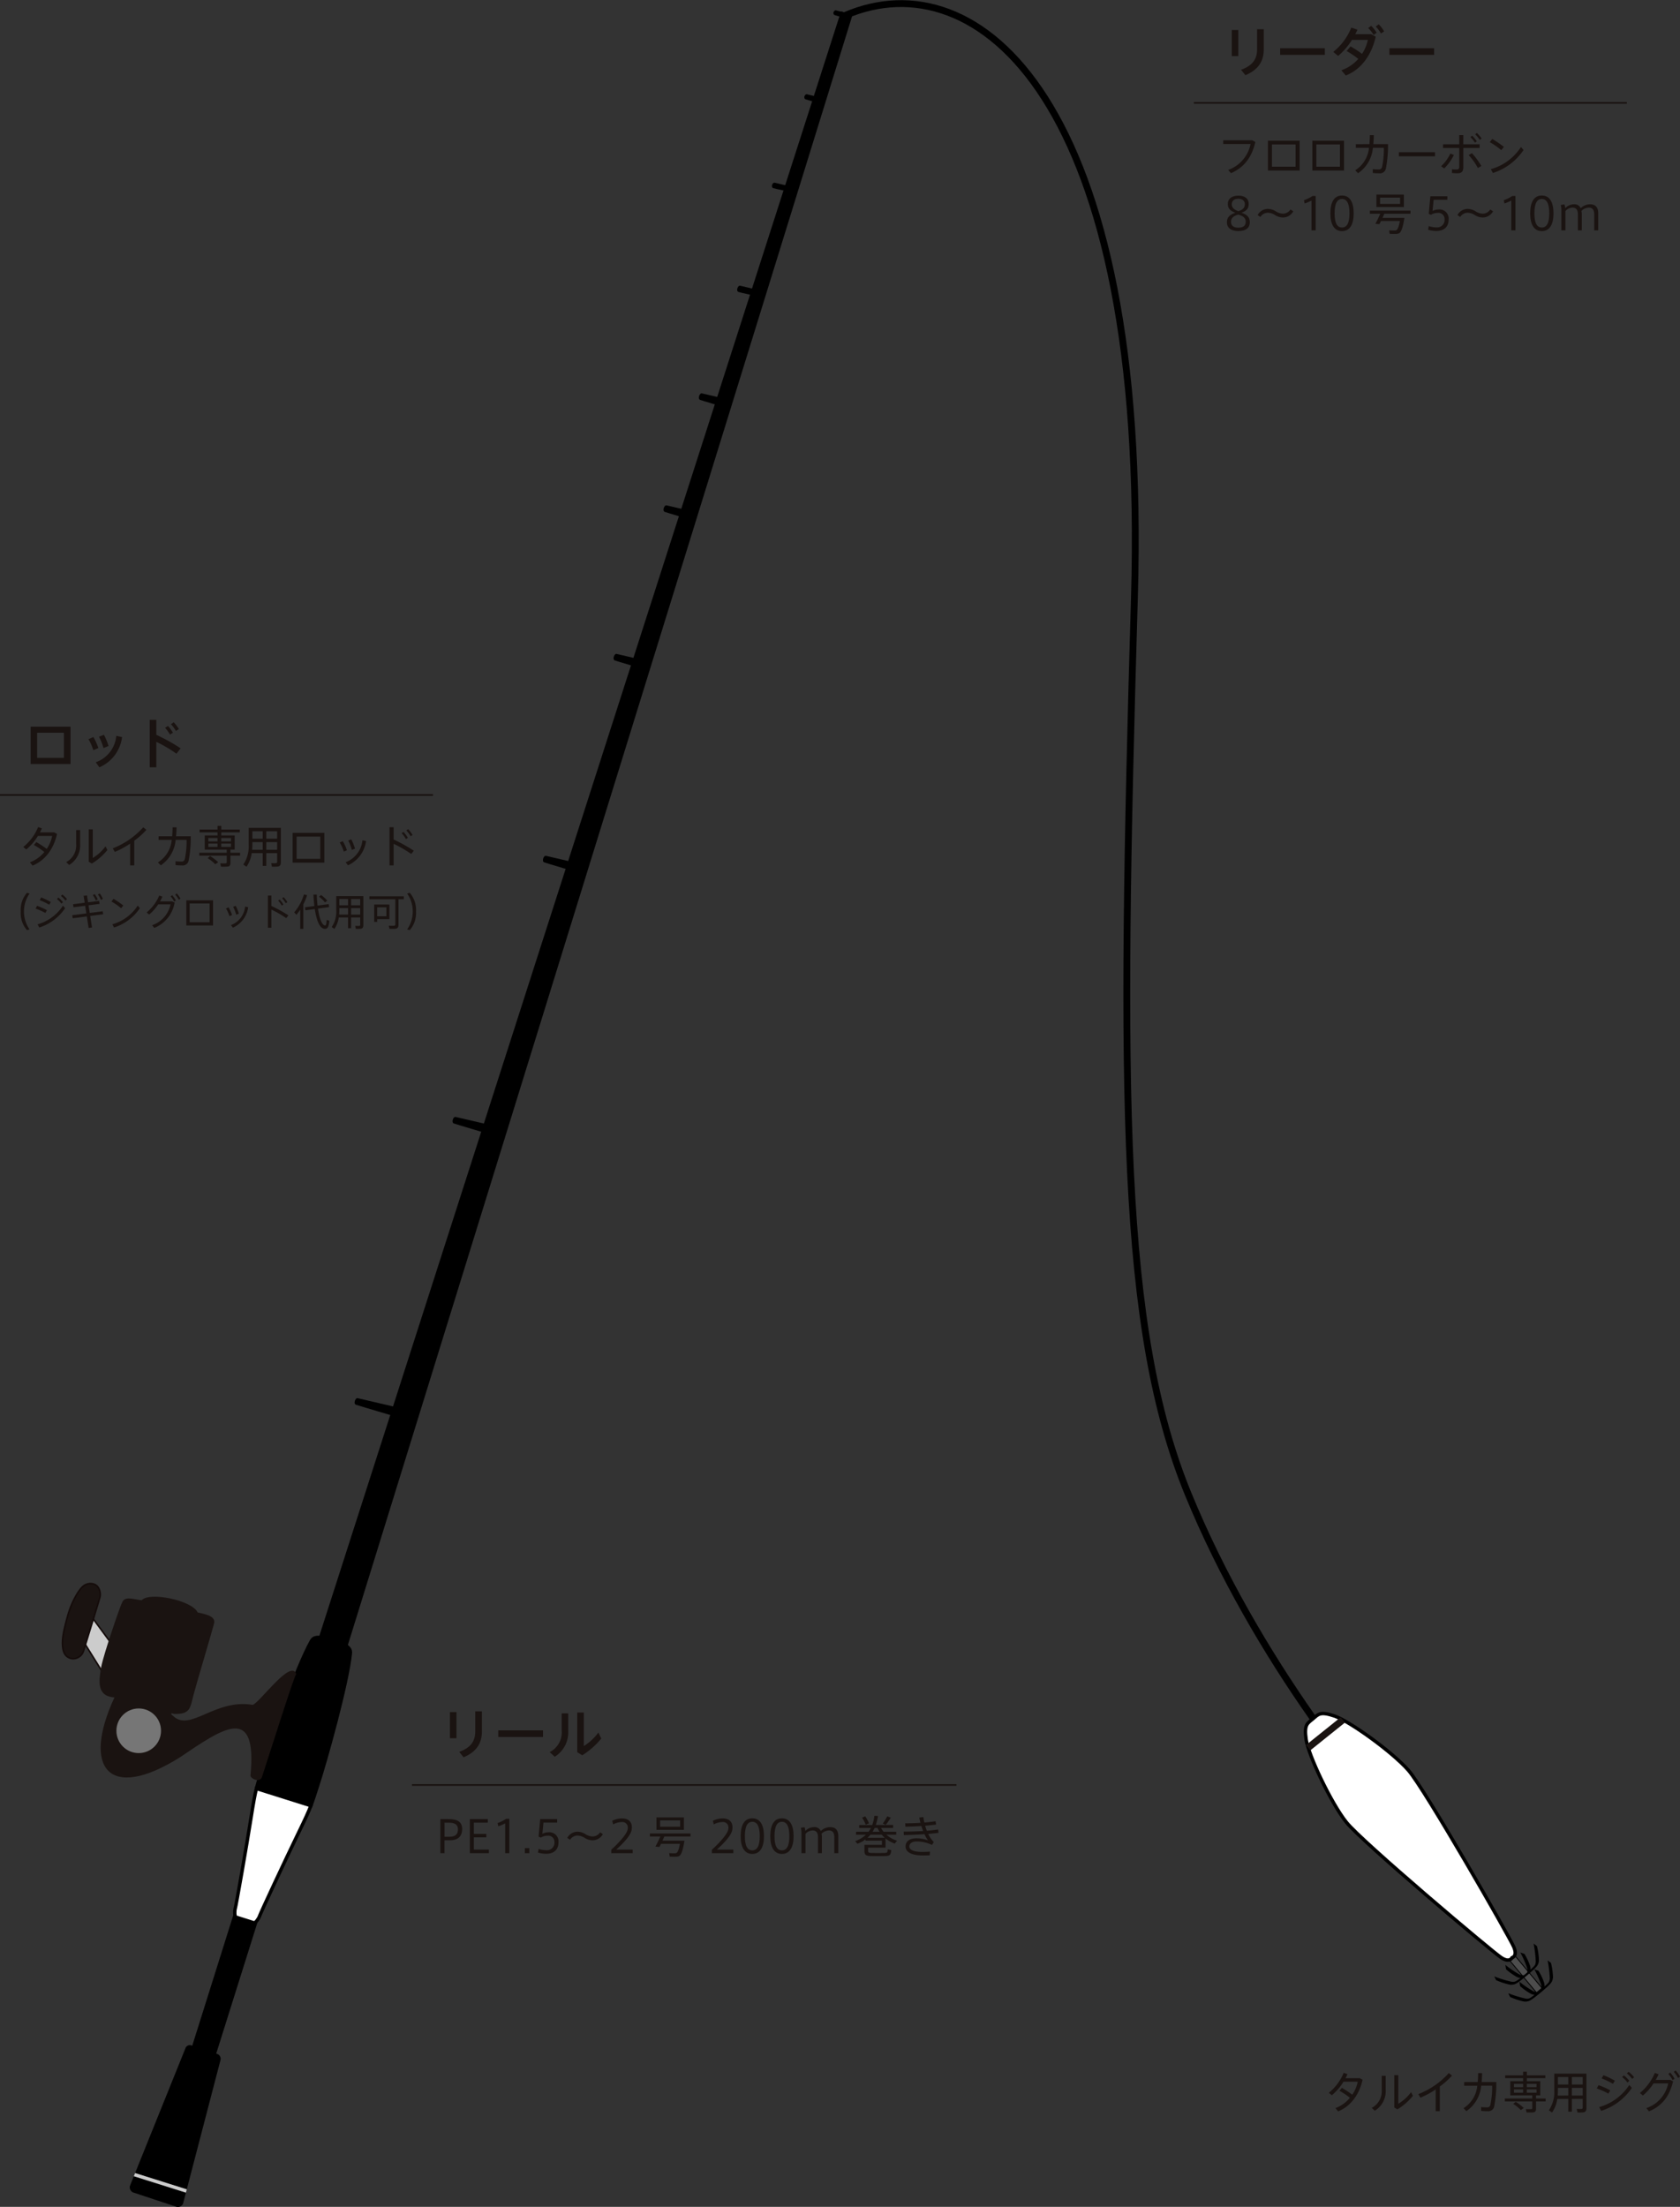 <svg xmlns="http://www.w3.org/2000/svg" width="433.26" height="568.927" viewBox="0 0 433.26 568.927">
  <rect x="0" y="0" width="433.26" height="568.927" fill="#333333" stroke="none"/>
  <g id="タルイカキング" transform="translate(216.63 284.927)">
    <g id="グループ_644" data-name="グループ 644" transform="translate(-216.63 -284)">
      <g id="グループ_633" data-name="グループ 633" transform="translate(16.117)">
        <rect id="長方形_483" data-name="長方形 483" width="6.508" height="53.295" transform="matrix(0.954, 0.3, -0.3, 0.954, 47.483, 481.861)"/>
        <g id="グループ_627" data-name="グループ 627" transform="translate(60.516 2.001)">
          <path id="パス_11640" data-name="パス 11640" d="M87.024,439.881l7.559,2.38L230.256,4.152l-2.971-.879Z" transform="translate(-87.024 -3.273)"/>
        </g>
        <path id="パス_11641" data-name="パス 11641" d="M115.194,414.251s-10.741-3.172-11.044-3.309c-.667-.3-.089-1.833.483-1.673.28.078,11.187,2.607,11.187,2.607Z" transform="translate(-28.518 -49.751)"/>
        <path id="パス_11642" data-name="パス 11642" d="M143.878,331.915s-10.741-3.171-11.044-3.308c-.667-.3-.089-1.833.483-1.674.28.078,11.187,2.608,11.187,2.608Z" transform="translate(-31.943 -39.919)"/>
        <path id="パス_11643" data-name="パス 11643" d="M168.748,255.007s-9.142-2.7-9.446-2.836c-.667-.3-.088-1.833.483-1.673.28.077,9.5,2.215,9.5,2.215Z" transform="translate(-35.104 -30.792)"/>
        <path id="パス_11644" data-name="パス 11644" d="M187.325,195.268s-7.039-2.076-7.341-2.212c-.667-.3-.089-1.833.483-1.674.28.078,6.931,1.619,6.931,1.619Z" transform="translate(-37.573 -23.733)"/>
        <path id="パス_11645" data-name="パス 11645" d="M201.313,151.586s-6.39-1.883-6.693-2.02c-.667-.3-.088-1.833.483-1.673.281.078,6.583,1.538,6.583,1.538Z" transform="translate(-39.321 -18.539)"/>
        <path id="パス_11646" data-name="パス 11646" d="M210.994,118.6s-5.722-1.685-6.025-1.822c-.667-.3-.089-1.832.483-1.673.28.078,6.075,1.42,6.075,1.42Z" transform="translate(-40.557 -14.624)"/>
        <path id="パス_11647" data-name="パス 11647" d="M221.524,86.424s-5.027-1.1-5.331-1.231c-.669-.3-.107-1.763.463-1.6.281.078,5.056,1.19,5.056,1.19Z" transform="translate(-41.896 -10.861)"/>
        <path id="パス_11648" data-name="パス 11648" d="M231.113,55.872s-4.419-.917-4.724-1.045c-.673-.282-.164-1.547.408-1.39.28.077,4.377,1.047,4.377,1.047Z" transform="translate(-43.112 -7.26)"/>
        <path id="パス_11649" data-name="パス 11649" d="M239.51,29.919s-3.321-.948-3.627-1.072c-.675-.275-.192-1.442.38-1.286.281.077,3.71.895,3.71.895Z" transform="translate(-44.245 -4.17)"/>
        <path id="パス_11650" data-name="パス 11650" d="M247.745,5.192s-3.039-.865-3.346-.987c-.676-.27-.21-1.375.362-1.217.281.077,3.408.864,3.408.864Z" transform="translate(-45.261 -1.236)"/>
        <g id="グループ_628" data-name="グループ 628" transform="translate(44.427 421.188)">
          <path id="パス_11651" data-name="パス 11651" d="M90.815,517.7c2.057-6.26,7.715-26.4,8.508-34.316.146-1.454-1.289-2.081-2.5-2.482-.776-.258-1.4-.461-2.03-.656s-1.256-.393-2.039-.626c-1.22-.363-2.754-.672-3.469.6-3.888,6.943-10.794,26.688-12.7,33-.716,2.373-1.125,3.6-1.487,5.04l14.041,4.423C89.672,521.3,90.041,520.056,90.815,517.7Z" transform="translate(-69.512 -479.303)" stroke="#000" stroke-miterlimit="10" stroke-width="0.881"/>
          <path id="パス_11652" data-name="パス 11652" d="M68.818,554.722c-.073.247-.174,1.849.277,1.992l.921.291,2.738.862.921.29c.452.143,1.287-1.228,1.369-1.473.36-1.072,6.895-15.036,10.066-21.544,1.864-3.826,2.673-5.592,3.276-7.173l-14.041-4.423c-.413,1.641-.762,3.551-1.427,7.755C71.787,538.449,69.138,553.637,68.818,554.722Z" transform="translate(-68.754 -484.586)" fill="#fff" stroke="#000" stroke-miterlimit="10" stroke-width="0.881"/>
        </g>
        <g id="グループ_630" data-name="グループ 630" transform="translate(0 407.312)">
          <g id="グループ_629" data-name="グループ 629" transform="translate(4.869 8.376)">
            <path id="パス_11653" data-name="パス 11653" d="M42.41,494.865,26.346,473.057l-2.515,5.692c5.475,8.84,11.323,18.226,11.965,19.022,1.235,1.53,3.767,1.652,5.775.867S43.178,495.962,42.41,494.865Z" transform="translate(-23.831 -473.057)" fill="#ccc" stroke="#140b0a" stroke-linecap="round" stroke-linejoin="round" stroke-width="0.406"/>
          </g>
          <path id="パス_11654" data-name="パス 11654" d="M38.88,502.057a3.127,3.127,0,1,0,1.062-6.131,8.335,8.335,0,0,1-1.677-1.711,9.7,9.7,0,0,1-.755-1.258s-.623-.641-1.766.2-1.1,1.463-.9,1.848a17.009,17.009,0,0,1,1.824,3.353A3.124,3.124,0,0,0,38.88,502.057Z" transform="translate(-20.265 -467.03)" fill="#192023" stroke="#140b0a" stroke-linecap="round" stroke-linejoin="round" stroke-width="0.406"/>
          <path id="パス_11655" data-name="パス 11655" d="M27.966,467.015c-.4,1.434-3.782,12.444-4.232,13.865a2.805,2.805,0,0,1-3.2,1.983c-1.288-.33-2.052-1.259-2.2-3.2s.243-3.962,1.288-7.728,2.909-6.81,3.976-7.673a2.931,2.931,0,0,1,2.706-.6C27.917,464.1,28.207,466.144,27.966,467.015Z" transform="translate(-18.302 -463.546)" fill="#1a1311" stroke="#140b0a" stroke-linecap="round" stroke-linejoin="round" stroke-width="0.406"/>
          <path id="パス_11656" data-name="パス 11656" d="M79.894,487.355c-1.36-4.1-9.368,7.3-11.24,7.92-9.722-1.661-16.145,7.088-20.518,2.862-.94-.768-.439-.766.212-.531,4.3.162,4.18-1.629,5.048-4.92s4.888-16.721,5.241-18.205c.583-1.813-1.27-2.436-4.176-3.022C52.988,468.276,41.9,466.053,40,468.316c-2.446-.341-4.631-1.246-5.144.951.382-1.638-4.715,12.945-5.3,16.375-.594,3.489-1.177,7.435,3.446,7.708-8.435,18.217-1.528,27,16.9,15.438C61.074,501.24,69.854,495,68.081,513.47c-.075.772,2.42,2.044,2.963.393C73.56,506.22,79.515,487.192,79.894,487.355Z" transform="translate(-19.599 -464.005)" fill="#1a1311"/>
          <ellipse id="楕円形_13" data-name="楕円形 13" cx="6.194" cy="6.194" rx="6.194" ry="6.194" transform="translate(13.461 31.755)" fill="#767676" stroke="#1a1311" stroke-miterlimit="10" stroke-width="0.881"/>
        </g>
        <path id="パス_11657" data-name="パス 11657" d="M247.518,4.056C281.533-10.564,325.9,25.315,322.111,154.3S318.6,342.8,335.956,385.172s46.86,79.3,62.86,94.782" transform="translate(-45.673 -1)" fill="none" stroke="#000" stroke-miterlimit="10" stroke-width="1.761"/>
        <g id="グループ_631" data-name="グループ 631" transform="translate(17.319 526.315)">
          <path id="パス_11658" data-name="パス 11658" d="M61.568,602.59a1.319,1.319,0,0,0-.953-1.681l-6.46-2.136a1.219,1.219,0,0,0-1.655.82L39.569,631.65l13.323,4.2Z" transform="translate(-38.16 -598.686)"/>
          <path id="パス_11659" data-name="パス 11659" d="M38.024,639.588a1.464,1.464,0,0,0,1.1,1.729l10.7,3.538a1.464,1.464,0,0,0,1.914-.734l.741-2.842-13.432-4.231Z" transform="translate(-37.969 -603.267)"/>
          <path id="パス_11660" data-name="パス 11660" d="M39.524,636.12l-.33.817,13.431,4.231.222-.851Z" transform="translate(-38.116 -603.156)" fill="#ccc"/>
        </g>
        <g id="グループ_632" data-name="グループ 632" transform="translate(320.555 440.822)">
          <rect id="長方形_484" data-name="長方形 484" width="1.845" height="11.642" transform="translate(52.13 63.021) rotate(-39.836)" fill="#4d4d4d" stroke="#000" stroke-miterlimit="10" stroke-width="0.22"/>
          <path id="パス_11661" data-name="パス 11661" d="M447.757,568.944a29.492,29.492,0,0,1,.558,4.717c-.11.79-.127.91-1.353,2a5.234,5.234,0,0,0-.057-.807,14.907,14.907,0,0,0-1.506-3.248l-1.074-.376a24.9,24.9,0,0,1,1.8,4.108,4.379,4.379,0,0,1,0,1.042c-.148.126-.293.25-.449.381l-.455.373a4.393,4.393,0,0,1-1.025-.188,24.943,24.943,0,0,1-3.718-2.512l.177,1.125a14.946,14.946,0,0,0,2.925,2.063,5.179,5.179,0,0,0,.785.2c-1.3,1.011-1.417,1.006-2.213.973a29.582,29.582,0,0,1-4.541-1.395l.476.969a17.529,17.529,0,0,0,3.6,1.176c1.019.042,1.446-.077,2.982-1.278.184-.144.392-.312.6-.479l.005.007.417-.345c.114-.1.22-.186.332-.28l.336-.276.414-.349-.005-.007c.2-.173.4-.347.579-.5,1.456-1.3,1.65-1.694,1.791-2.7a17.548,17.548,0,0,0-.512-3.748Z" transform="translate(-388.928 -509.642)"/>
          <path id="パス_11662" data-name="パス 11662" d="M451.869,573.873a29.489,29.489,0,0,1,.558,4.717c-.11.79-.127.911-1.353,2a5.232,5.232,0,0,0-.057-.807,14.9,14.9,0,0,0-1.506-3.248l-1.074-.376a24.905,24.905,0,0,1,1.8,4.108,4.426,4.426,0,0,1,0,1.042c-.148.126-.293.25-.449.381l-.455.373a4.4,4.4,0,0,1-1.025-.188,24.944,24.944,0,0,1-3.718-2.512l.177,1.125a14.95,14.95,0,0,0,2.925,2.063,5.194,5.194,0,0,0,.785.2c-1.3,1.011-1.417,1.006-2.213.973a29.678,29.678,0,0,1-4.541-1.395l.476.969a17.532,17.532,0,0,0,3.6,1.176c1.019.042,1.446-.078,2.982-1.278.184-.144.392-.312.6-.479l.005.007.417-.345.332-.28.336-.277.414-.349-.005-.007c.2-.173.4-.347.579-.5,1.456-1.3,1.65-1.694,1.791-2.7a17.543,17.543,0,0,0-.512-3.748Z" transform="translate(-389.419 -510.23)"/>
          <path id="パス_11663" data-name="パス 11663" d="M408.864,516.221c-4.224-4.809-15.275-12.718-19.1-14-3.742-1.255-4.149-.4-5.534.755s-2.3,1.4-1.734,5.309c.576,3.994,6.376,16.284,10.35,21.3s37.555,33.327,39.926,34.9c1.911,1.265,2.617.431,2.82.058.4-.133,1.351-.678.448-2.784C434.918,559.143,413.088,521.031,408.864,516.221Z" transform="translate(-382.326 -501.6)" fill="#fff" stroke="#000" stroke-miterlimit="10" stroke-width="0.881"/>
        </g>
        <line id="線_26" data-name="線 26" y1="7.167" x2="8.939" transform="translate(321.253 442.456)" fill="none" stroke="#1a1311" stroke-miterlimit="10" stroke-width="1.761"/>
      </g>
      <g id="グループ_643" data-name="グループ 643" transform="translate(0 5.348)">
        <g id="グループ_634" data-name="グループ 634" transform="translate(7.905 179.302)">
          <path id="パス_11664" data-name="パス 11664" d="M19.267,212.69v9.627H8.977V212.69Zm-1.706,8.034v-6.47H10.655v6.47Z" transform="translate(-8.977 -210.928)" fill="#1a1311"/>
          <path id="パス_11665" data-name="パス 11665" d="M27.174,215.637a14.656,14.656,0,0,1,1.283,2.847l-1.3.55a12.25,12.25,0,0,0-1.254-2.834Zm7.4.014a9.809,9.809,0,0,1-5.85,7.794l-.944-1.3a7.938,7.938,0,0,0,5.3-6.808Zm-4.679-.592a15.57,15.57,0,0,1,1.184,2.889l-1.3.535a13.663,13.663,0,0,0-1.156-2.917Z" transform="translate(-10.999 -211.211)" fill="#1a1311"/>
          <path id="パス_11666" data-name="パス 11666" d="M51.82,218.032l-1.085,1.382a34.253,34.253,0,0,0-5.187-3.059v6.568H43.843V210.689h1.706v3.862A46.657,46.657,0,0,1,51.82,218.032Zm-3.27-5.778A10.7,10.7,0,0,1,49.833,214l-.761.493a9.146,9.146,0,0,0-1.254-1.748Zm1.494-.945a10.994,10.994,0,0,1,1.324,1.748l-.761.493a9.019,9.019,0,0,0-1.283-1.733Z" transform="translate(-13.14 -210.689)" fill="#1a1311"/>
        </g>
        <g id="グループ_635" data-name="グループ 635" transform="translate(6.003 206.635)">
          <path id="パス_11667" data-name="パス 11667" d="M10.183,245.949a26.369,26.369,0,0,1,2.679,1.763,9.249,9.249,0,0,0,1.408-3.354H10.595a14.005,14.005,0,0,1-3.011,3.5l-.767-.653a12.637,12.637,0,0,0,3.824-5.129l.973.332c-.137.332-.3.675-.492,1.042h3.686l.71.4c-.8,3.686-2.965,6.811-6.308,8.162l-.687-.847a8.808,8.808,0,0,0,3.732-2.656,18.853,18.853,0,0,0-2.7-1.809Z" transform="translate(-6.817 -241.771)" fill="#1a1311"/>
          <path id="パス_11668" data-name="パス 11668" d="M22.981,242.926v3.64a5.9,5.9,0,0,1-2.816,5.357l-.79-.733a4.837,4.837,0,0,0,2.576-4.671v-3.595Zm3.251-.183v7.384a11.478,11.478,0,0,0,3.3-3l.469.95a15.393,15.393,0,0,1-4.007,3.492l-.8-.482v-8.345Z" transform="translate(-8.317 -241.85)" fill="#1a1311"/>
          <path id="パス_11669" data-name="パス 11669" d="M38.566,251.967H37.5v-5.609a22.723,22.723,0,0,1-3.938,2.129l-.538-.916a20.716,20.716,0,0,0,7.865-5.426l.813.641a18.6,18.6,0,0,1-3.137,2.816Z" transform="translate(-9.947 -241.779)" fill="#1a1311"/>
          <path id="パス_11670" data-name="パス 11670" d="M49.922,244.457c.069-.721.1-1.488.114-2.312h1.019c-.011.813-.057,1.591-.126,2.312h3.789a30.988,30.988,0,0,1-.561,6.342,1.535,1.535,0,0,1-1.717,1.168,13.08,13.08,0,0,1-1.648-.08V250.9a13.894,13.894,0,0,0,1.5.08.813.813,0,0,0,.87-.561,21.328,21.328,0,0,0,.481-5.025H50.815a8.825,8.825,0,0,1-3.824,6.56l-.733-.756a7.669,7.669,0,0,0,3.549-5.8H46.419v-.939Z" transform="translate(-11.527 -241.779)" fill="#1a1311"/>
          <path id="パス_11671" data-name="パス 11671" d="M65.437,248.655v-.813H59.77V244.19h3.3v-.79H58.441v-.721h4.626v-.95h.973v.95H68.8v.721H64.04v.79H67.5v3.652H66.4v.813h2.484v.744H66.4v1.889c0,.538-.172.859-.675.927a14.447,14.447,0,0,1-1.774.023l-.172-.859c.469.023,1.179.023,1.374.012s.286-.1.286-.287V249.4H58.362v-.744Zm-4.293.847a12.259,12.259,0,0,1,2.095,1.591l-.756.539a10.181,10.181,0,0,0-1.97-1.6A3.794,3.794,0,0,0,61.144,249.5Zm-.435-3.778h2.358v-.859H60.709Zm0,1.431h2.358v-.87H60.709Zm5.827-1.431v-.859h-2.5v.859Zm0,1.431v-.87h-2.5v.87Z" transform="translate(-12.972 -241.729)" fill="#1a1311"/>
          <path id="パス_11672" data-name="パス 11672" d="M77.188,248.828v3.285h-.927v-3.285H73.422a8.184,8.184,0,0,1-1.339,3.5l-.824-.561a8.411,8.411,0,0,0,1.385-5.2v-4.259h8.3v8.86c0,.641-.183,1.02-.8,1.122a10.252,10.252,0,0,1-1.511.023c-.069-.389-.126-.653-.183-.916a8.938,8.938,0,0,0,1.191.024c.275-.024.343-.161.343-.4v-2.2Zm-.927-.87v-1.98H73.593v.6c0,.469-.023.927-.057,1.385Zm0-2.85v-1.923H73.593v1.923Zm3.72,0v-1.923H77.188v1.923Zm0,2.85v-1.98H77.188v1.98Z" transform="translate(-14.512 -241.799)" fill="#1a1311"/>
          <path id="パス_11673" data-name="パス 11673" d="M93.875,243.77v7.682H85.7V243.77Zm-1.053,6.7v-5.735h-6.09v5.735Z" transform="translate(-16.237 -241.973)" fill="#1a1311"/>
          <path id="パス_11674" data-name="パス 11674" d="M100.284,246.137a11.686,11.686,0,0,1,1.065,2.358l-.8.332a10.066,10.066,0,0,0-1.053-2.335Zm6-.034a8.048,8.048,0,0,1-4.671,6.262l-.584-.79a6.8,6.8,0,0,0,4.327-5.667Zm-3.812-.435a13.231,13.231,0,0,1,.962,2.393l-.813.332a10.772,10.772,0,0,0-.939-2.4Z" transform="translate(-17.884 -242.199)" fill="#1a1311"/>
          <path id="パス_11675" data-name="パス 11675" d="M120.342,248.175l-.664.847a31.049,31.049,0,0,0-4.545-2.622v5.564H114.08v-9.845h1.053v3.171A41.1,41.1,0,0,1,120.342,248.175Zm-2.667-4.842a8.356,8.356,0,0,1,1.133,1.523l-.5.321a7.383,7.383,0,0,0-1.1-1.523Zm1.2-.721a9.525,9.525,0,0,1,1.145,1.511l-.5.321a7.951,7.951,0,0,0-1.11-1.5Z" transform="translate(-19.626 -241.776)" fill="#1a1311"/>
        </g>
        <g id="グループ_636" data-name="グループ 636" transform="translate(5.338 223.889)">
          <path id="パス_11676" data-name="パス 11676" d="M6.062,266.137a6.754,6.754,0,0,1,1.611-4.814l.675.184a8.114,8.114,0,0,0,0,9.251l-.675.183a6.735,6.735,0,0,1-1.611-4.795Z" transform="translate(-6.062 -261.323)" fill="#1a1311"/>
          <path id="パス_11677" data-name="パス 11677" d="M13.349,265.871l-.406.7a17.3,17.3,0,0,0-2.527-1.119l.386-.714A17.243,17.243,0,0,1,13.349,265.871Zm4.129-1.168.559.637a12.617,12.617,0,0,1-6.666,4.988l-.434-.82A11.51,11.51,0,0,0,17.478,264.7Zm-3.136-.936-.405.685a16.657,16.657,0,0,0-2.47-1.176l.406-.695A17.465,17.465,0,0,1,14.343,263.767Zm1.968-1.147a7.119,7.119,0,0,1,1.177,1.176l-.405.366a6.78,6.78,0,0,0-1.158-1.186Zm1.033-.782a6.86,6.86,0,0,1,1.176,1.177l-.405.366a6.75,6.75,0,0,0-1.158-1.186Z" transform="translate(-6.582 -261.384)" fill="#1a1311"/>
          <path id="パス_11678" data-name="パス 11678" d="M24.793,266.652l-.308-1.968-3,.386-.116-.781,3-.387-.279-1.774.868-.107.279,1.775,2.846-.366.116.771-2.836.366.308,1.969,3.338-.434.116.771-3.338.444.463,2.961-.868.136-.463-2.982-3.637.473-.136-.781Zm2.133-4.978a5.943,5.943,0,0,1,.8,1.369l-.483.27a6.094,6.094,0,0,0-.781-1.36Zm1.322-.164a6.131,6.131,0,0,1,.8,1.4l-.5.261a5.58,5.58,0,0,0-.771-1.39Z" transform="translate(-7.863 -261.345)" fill="#1a1311"/>
          <path id="パス_11679" data-name="パス 11679" d="M35.7,264.814l-.569.7a15.8,15.8,0,0,0-2.489-1.737l.541-.695A22.443,22.443,0,0,1,35.7,264.814Zm3.714.019.56.656a12.619,12.619,0,0,1-6.667,4.988l-.434-.83A11.483,11.483,0,0,0,39.416,264.833Z" transform="translate(-9.236 -261.534)" fill="#1a1311"/>
          <path id="パス_11680" data-name="パス 11680" d="M49.535,263.555l.627.3a8.556,8.556,0,0,1-5.239,6.541l-.569-.7a7.186,7.186,0,0,0,4.746-5.373H45.918A11.753,11.753,0,0,1,43.6,266.95l-.656-.54A11.425,11.425,0,0,0,46.2,262.05l.81.29a11.065,11.065,0,0,1-.617,1.215Zm0-1.592a6.931,6.931,0,0,1,.946,1.341l-.425.309a6.153,6.153,0,0,0-.925-1.341Zm1.176-.453a6.8,6.8,0,0,1,.955,1.331l-.424.309a6.805,6.805,0,0,0-.926-1.331Z" transform="translate(-10.466 -261.345)" fill="#1a1311"/>
          <path id="パス_11681" data-name="パス 11681" d="M61.452,263.525V270H54.564v-6.474Zm-.888,5.644v-4.833H55.432v4.833Z" transform="translate(-11.854 -261.586)" fill="#1a1311"/>
          <path id="パス_11682" data-name="パス 11682" d="M66.847,265.52a9.81,9.81,0,0,1,.9,1.987l-.675.28a8.487,8.487,0,0,0-.888-1.968Zm5.055-.029a6.783,6.783,0,0,1-3.936,5.277l-.492-.666a5.728,5.728,0,0,0,3.647-4.775Zm-3.212-.366a11.19,11.19,0,0,1,.81,2.016l-.685.28a9.078,9.078,0,0,0-.791-2.025Z" transform="translate(-13.241 -261.777)" fill="#1a1311"/>
          <path id="パス_11683" data-name="パス 11683" d="M83.744,267.238l-.559.713a26.321,26.321,0,0,0-3.831-2.209v4.689h-.888v-8.3h.888v2.673A34.561,34.561,0,0,1,83.744,267.238ZM81.5,263.156a7.042,7.042,0,0,1,.955,1.283l-.424.27a6.254,6.254,0,0,0-.926-1.283Zm1.013-.608a8.033,8.033,0,0,1,.965,1.273l-.424.27a6.673,6.673,0,0,0-.936-1.264Z" transform="translate(-14.708 -261.42)" fill="#1a1311"/>
          <path id="パス_11684" data-name="パス 11684" d="M88.516,270.68h-.8v-4.96a13.451,13.451,0,0,1-.993,1.322l-.56-.627a12.266,12.266,0,0,0,2.5-4.621l.82.2a14.423,14.423,0,0,1-.965,2.355Zm2.846-5.895c-.106-.917-.193-1.911-.25-2.953h.859c.039,1.022.115,1.978.212,2.846l2.874-.386.1.771-2.865.387c.377,2.6,1.032,4.293,1.824,4.341.241.019.347-.309.405-1.428l.7.213c-.145,1.736-.531,2.179-1.284,2.083-1.235-.164-2.025-2.18-2.469-5.1l-2.412.328-.1-.772Zm1.717-2.836A8.425,8.425,0,0,1,94.69,263.4l-.588.453a7.735,7.735,0,0,0-1.534-1.466Z" transform="translate(-15.627 -261.379)" fill="#1a1311"/>
          <path id="パス_11685" data-name="パス 11685" d="M102.142,267.788v2.769h-.782v-2.769H98.968a6.891,6.891,0,0,1-1.129,2.953l-.695-.473a7.086,7.086,0,0,0,1.168-4.38V262.3h6.995v7.467c0,.541-.154.859-.675.946a9.085,9.085,0,0,1-1.273.019c-.058-.328-.107-.55-.154-.772a7.365,7.365,0,0,0,1,.019c.232-.019.289-.135.289-.337v-1.853Zm-.782-.733v-1.67H99.112v.5c0,.4-.019.781-.048,1.168Zm0-2.4v-1.621H99.112v1.621Zm3.135,0v-1.621h-2.353v1.621Zm0,2.4v-1.67h-2.353v1.67Z" transform="translate(-16.938 -261.439)" fill="#1a1311"/>
          <path id="パス_11686" data-name="パス 11686" d="M115.687,269.666c0,.608-.183.964-.782,1.051a11.469,11.469,0,0,1-1.552.01l-.165-.811a10.485,10.485,0,0,0,1.322.019c.29-.019.358-.164.358-.415v-6.416h-6.686v-.752h8.876v.752h-1.37Zm-5.5-5.2h3.155v3.763h-3.155v.714h-.771v-4.477h.771Zm2.373,3.03v-2.306h-2.373V267.5Z" transform="translate(-18.256 -261.446)" fill="#1a1311"/>
          <path id="パス_11687" data-name="パス 11687" d="M121.527,266.157a6.726,6.726,0,0,1-1.611,4.785l-.675-.183a8.114,8.114,0,0,0,0-9.251l.675-.184a6.764,6.764,0,0,1,1.611,4.824Z" transform="translate(-19.577 -261.323)" fill="#1a1311"/>
        </g>
        <g id="グループ_637" data-name="グループ 637" transform="translate(116.038 434.899)">
          <path id="パス_11688" data-name="パス 11688" d="M133.451,501.143v6.738h-1.678v-6.738Zm6.568-.2v5.229c0,3.072-1.466,5.257-4.737,6.625l-1.113-1.395c3.1-1.129,4.13-2.876,4.13-5.272v-5.187Z" transform="translate(-131.773 -500.947)" fill="#1a1311"/>
          <path id="パス_11689" data-name="パス 11689" d="M157.462,506.517v1.706h-11.53v-1.706Z" transform="translate(-133.464 -501.612)" fill="#1a1311"/>
          <path id="パス_11690" data-name="パス 11690" d="M165.766,501.524v4.51a7.392,7.392,0,0,1-3.482,6.666l-1.3-1.2a5.671,5.671,0,0,0,3.1-5.539v-4.44Zm4.017-.226v8.654a13.69,13.69,0,0,0,3.763-3.5l.734,1.565a20,20,0,0,1-4.891,4.3l-1.3-.79V501.3Z" transform="translate(-135.262 -500.989)" fill="#1a1311"/>
        </g>
        <g id="グループ_638" data-name="グループ 638" transform="translate(113.569 461.84)">
          <path id="パス_11691" data-name="パス 11691" d="M128.97,541.283v-8.792h2.083c2.129,0,3.537.594,3.537,2.575,0,2.05-1.328,2.886-3.022,2.886h-1.534v3.331Zm2.324-4.236c1.145,0,2.209-.321,2.209-1.911,0-1.306-.927-1.718-2.4-1.718h-1.065v3.629Z" transform="translate(-128.97 -531.654)" fill="#1a1311"/>
          <path id="パス_11692" data-name="パス 11692" d="M138.644,536.314h3.205v.893h-3.205v3.148h3.869v.928H137.6v-8.792h4.636v.926h-3.595Z" transform="translate(-130.001 -531.654)" fill="#1a1311"/>
          <path id="パス_11693" data-name="パス 11693" d="M145.91,534.335l-.183-.823a9.461,9.461,0,0,0,2.209-1.1h.813v8.86h-1.065v-7.682A10.835,10.835,0,0,1,145.91,534.335Z" transform="translate(-130.971 -531.645)" fill="#1a1311"/>
          <path id="パス_11694" data-name="パス 11694" d="M154.865,542.3h-1.156v-1.3h1.156Z" transform="translate(-131.924 -532.67)" fill="#1a1311"/>
          <path id="パス_11695" data-name="パス 11695" d="M160.235,535.9a2.355,2.355,0,0,1,2.611,2.564c0,2.015-1.305,2.976-3.182,2.976a7.959,7.959,0,0,1-2.107-.309l.161-.95a6.17,6.17,0,0,0,1.946.332,1.916,1.916,0,0,0,2.129-2.061,1.585,1.585,0,0,0-1.809-1.671,3.3,3.3,0,0,0-1.706.491l-.561-.263.412-4.521H162.5v.916h-3.526l-.286,2.872A3.49,3.49,0,0,1,160.235,535.9Z" transform="translate(-132.384 -531.654)" fill="#1a1311"/>
          <path id="パス_11696" data-name="パス 11696" d="M172.674,537.42a2.3,2.3,0,0,0,1.923-1.075l.721.469a3.006,3.006,0,0,1-2.656,1.591,3.807,3.807,0,0,1-2.015-.607,3.687,3.687,0,0,0-1.877-.618,2.3,2.3,0,0,0-1.913,1.087l-.72-.481a3,3,0,0,1,2.656-1.59,3.831,3.831,0,0,1,2.026.63A3.674,3.674,0,0,0,172.674,537.42Z" transform="translate(-133.408 -532.097)" fill="#1a1311"/>
          <path id="パス_11697" data-name="パス 11697" d="M183.288,534.688a1.4,1.4,0,0,0-1.591-1.453,4.81,4.81,0,0,0-2.2.606l-.229-.927a5.636,5.636,0,0,1,2.5-.618c1.42,0,2.565.63,2.565,2.347,0,1.065-.538,2.107-2,3.7-.837.9-1.512,1.51-2.038,1.991h4.247v.928h-5.529v-.894a27.582,27.582,0,0,0,2.278-2.267c1.431-1.6,2-2.564,2-3.4Z" transform="translate(-134.945 -531.631)" fill="#1a1311"/>
          <path id="パス_11698" data-name="パス 11698" d="M198.641,538.008h.6c-.389,2.5-.836,3.72-1.408,3.984a2.161,2.161,0,0,1-.813.149c-.343.011-1.133-.012-1.58-.023l-.138-.905c.436.034,1.169.058,1.488.047a.812.812,0,0,0,.366-.081c.333-.149.641-.869.916-2.369h-4.877c-.149.308-.285.584-.411.813l-1.031-.093c.356-.64.881-1.716,1.259-2.6h-2.679v-.779H200.8v.779h-6.743c-.15.343-.309.71-.482,1.076h5.061Zm.458-6V535.2h-7.076v-3.194Zm-6.136,2.4h5.162v-1.626h-5.162Z" transform="translate(-136.297 -531.597)" fill="#1a1311"/>
          <path id="パス_11699" data-name="パス 11699" d="M212.758,534.688a1.4,1.4,0,0,0-1.591-1.453,4.81,4.81,0,0,0-2.2.606l-.229-.927a5.636,5.636,0,0,1,2.5-.618c1.42,0,2.564.63,2.564,2.347,0,1.065-.538,2.107-2,3.7-.836.9-1.511,1.51-2.038,1.991h4.248v.928h-5.53v-.894a27.441,27.441,0,0,0,2.278-2.267c1.431-1.6,2-2.564,2-3.4Z" transform="translate(-138.464 -531.631)" fill="#1a1311"/>
          <path id="パス_11700" data-name="パス 11700" d="M222.924,536.882c0,2.782-.962,4.568-3.011,4.568s-3-1.787-3-4.579c0-2.817.939-4.6,3-4.6s3.011,1.786,3.011,4.6Zm-4.922,0c0,2.622.721,3.641,1.912,3.641s1.923-1.019,1.923-3.652c0-2.668-.744-3.709-1.923-3.709S218,534.2,218,536.872Z" transform="translate(-139.472 -531.628)" fill="#1a1311"/>
          <path id="パス_11701" data-name="パス 11701" d="M231.6,536.882c0,2.782-.962,4.568-3.011,4.568s-3-1.787-3-4.579c0-2.817.939-4.6,3-4.6s3.011,1.786,3.011,4.6Zm-4.922,0c0,2.622.721,3.641,1.912,3.641s1.923-1.019,1.923-3.652c0-2.668-.744-3.709-1.923-3.709s-1.912,1.041-1.912,3.709Z" transform="translate(-140.507 -531.628)" fill="#1a1311"/>
          <path id="パス_11702" data-name="パス 11702" d="M237.909,534.843a1.743,1.743,0,0,1,1.774,1,3.613,3.613,0,0,1,2.4-1c1.568,0,2.118.962,2.118,2.336v4.384h-1.03v-4.133c0-.893-.263-1.729-1.4-1.729a2.864,2.864,0,0,0-1.9.847,4.827,4.827,0,0,1,.092,1.075v3.939h-1V537.42c0-.9-.275-1.717-1.4-1.717a2.561,2.561,0,0,0-1.82.881v4.98h-1.042v-5.255a4.836,4.836,0,0,0-.16-1.294l.95-.137a3.833,3.833,0,0,1,.206.962A3.159,3.159,0,0,1,237.909,534.843Z" transform="translate(-141.578 -531.935)" fill="#1a1311"/>
          <path id="パス_11703" data-name="パス 11703" d="M253.28,539.028h4.064v-1.1h-4.225v-.32a8.455,8.455,0,0,1-2.071,1.132l-.608-.664a7.7,7.7,0,0,0,2.782-1.67h-2.553v-.745h3.217a5.684,5.684,0,0,0,.63-1h-3.033v-.755h3.366a11.2,11.2,0,0,0,.561-2.37l.927.057a15.116,15.116,0,0,1-.572,2.313h4.464v.755h-3.1a5.676,5.676,0,0,0,.653,1h3.251v.745h-2.541a7.48,7.48,0,0,0,2.759,1.545l-.6.755a8.106,8.106,0,0,1-2.37-1.339v2.381h-4.5v.813c0,.446.2.538,1.008.56.778.012,2.221.012,3.068,0,.869-.022.938-.1.973-.926l.927.172c-.137,1.351-.343,1.522-1.82,1.545-.94.023-2.381.01-3.241,0-1.5-.024-1.854-.286-1.854-1.34v-1.545Zm-.241-7.349a9.76,9.76,0,0,1,.974,1.785c-.756.321-.791.344-.836.366a8.935,8.935,0,0,0-.95-1.809Zm5.049,5.529a8.62,8.62,0,0,1-.791-.8H254.39a7.388,7.388,0,0,1-.778.8Zm-1.34-1.546a8.206,8.206,0,0,1-.537-1h-.745a10.592,10.592,0,0,1-.537,1Zm2.886-3.651a17.2,17.2,0,0,1-1.305,1.854l-.756-.332a14.044,14.044,0,0,0,1.145-1.866Z" transform="translate(-143.475 -531.541)" fill="#1a1311"/>
          <path id="パス_11704" data-name="パス 11704" d="M264.649,535.66c1.558,0,3.355-.056,5.025-.159-.159-.412-.32-.847-.457-1.294-1.375.1-2.828.161-4.122.183l-.046-.869c1.248,0,2.622-.047,3.939-.127-.127-.457-.23-.916-.31-1.362l1.054-.125a12.588,12.588,0,0,0,.252,1.407c1.076-.091,2.083-.206,2.9-.343l.125.869c-.8.1-1.773.206-2.815.3a13.6,13.6,0,0,0,.434,1.294c1.1-.092,2.107-.207,2.909-.332l.1.87c-.733.091-1.66.195-2.656.274a7.393,7.393,0,0,0,1.442,2.095l-.469.745a9.313,9.313,0,0,0-3.939-.894c-1.271,0-1.9.562-1.9,1.294,0,.893,1.2,1.408,3.377,1.408.539,0,1.26-.024,1.947-.092l-.057.94c-.573.045-1.213.057-1.694.057-3.034,0-4.545-.87-4.545-2.325,0-1.258,1-2.094,2.759-2.094a8.5,8.5,0,0,1,3.022.526,8.758,8.758,0,0,1-.9-1.59c-1.775.125-3.709.206-5.323.228Z" transform="translate(-145.172 -531.585)" fill="#1a1311"/>
        </g>
        <line id="線_27" data-name="線 27" x2="140.409" transform="translate(106.251 453.889)" fill="none" stroke="#1a1311" stroke-miterlimit="10" stroke-width="0.44"/>
        <g id="グループ_639" data-name="グループ 639" transform="translate(317.67 0)">
          <path id="パス_11705" data-name="パス 11705" d="M362.426,8.7v6.737h-1.678V8.7Zm6.568-.2v5.23c0,3.072-1.466,5.257-4.737,6.625l-1.112-1.4c3.1-1.127,4.129-2.875,4.129-5.271V8.5Z" transform="translate(-360.748 -7.243)" fill="#1a1311"/>
          <path id="パス_11706" data-name="パス 11706" d="M386.437,14.068v1.706h-11.53V14.068Z" transform="translate(-362.439 -7.908)" fill="#1a1311"/>
          <path id="パス_11707" data-name="パス 11707" d="M394.927,12.753a33.341,33.341,0,0,1,2.96,1.931,10.379,10.379,0,0,0,1.5-3.608h-4.089a17.674,17.674,0,0,1-3.58,4.144l-1.255-1.043a15.254,15.254,0,0,0,4.651-6.257l1.579.52c-.155.367-.338.762-.55,1.17h4.1l1.17.648c-1.029,4.61-3.65,8.416-7.724,10.008l-1.127-1.353a10.324,10.324,0,0,0,4.355-2.931,25.09,25.09,0,0,0-3-2.03Zm5.313-5.3a9.754,9.754,0,0,1,1.424,1.776l-.789.578a9.024,9.024,0,0,0-1.4-1.775Zm1.96-.38a8.369,8.369,0,0,1,1.381,1.818l-.818.549a7.853,7.853,0,0,0-1.353-1.8Z" transform="translate(-364.296 -7.073)" fill="#1a1311"/>
          <path id="パス_11708" data-name="パス 11708" d="M418.437,14.068v1.706h-11.53V14.068Z" transform="translate(-366.26 -7.908)" fill="#1a1311"/>
        </g>
        <g id="グループ_640" data-name="グループ 640" transform="translate(315.465 28.002)">
          <path id="パス_11709" data-name="パス 11709" d="M365.719,41.017l.8.435c-.823,3.652-2.689,6.491-6.284,8.048l-.711-.836a8.979,8.979,0,0,0,5.77-6.686h-7.053v-.961Z" transform="translate(-358.244 -39.128)" fill="#1a1311"/>
          <path id="パス_11710" data-name="パス 11710" d="M379.51,41.146v7.682h-8.175V41.146Zm-1.053,6.7V42.108h-6.09v5.735Z" transform="translate(-359.807 -39.144)" fill="#1a1311"/>
          <path id="パス_11711" data-name="パス 11711" d="M392.509,41.146v7.682h-8.175V41.146Zm-1.053,6.7V42.108h-6.09v5.735Z" transform="translate(-361.36 -39.144)" fill="#1a1311"/>
          <path id="パス_11712" data-name="パス 11712" d="M400.557,41.833c.069-.72.1-1.488.114-2.312h1.02c-.012.813-.058,1.592-.127,2.312h3.79a31.048,31.048,0,0,1-.562,6.343,1.534,1.534,0,0,1-1.716,1.168,13.231,13.231,0,0,1-1.648-.08v-.984a13.881,13.881,0,0,0,1.5.08.813.813,0,0,0,.869-.561,21.284,21.284,0,0,0,.481-5.026h-2.828a8.822,8.822,0,0,1-3.823,6.559l-.733-.756a7.673,7.673,0,0,0,3.55-5.8h-3.389v-.94Z" transform="translate(-362.859 -38.949)" fill="#1a1311"/>
          <path id="パス_11713" data-name="パス 11713" d="M419,44.514v1.053h-9.318V44.514Z" transform="translate(-364.387 -39.546)" fill="#1a1311"/>
          <path id="パス_11714" data-name="パス 11714" d="M425.346,44.55a12.639,12.639,0,0,1-2.5,3.469l-.8-.572a10.36,10.36,0,0,0,2.381-3.263Zm6.64-1.809h-4.213v4.945c0,1.133-.424,1.58-1.523,1.58a13.336,13.336,0,0,1-1.4-.08v-.973a6.885,6.885,0,0,0,1.145.08c.584,0,.733-.206.733-.721V42.741h-4.178V41.79h4.178V39.432h1.043V41.79h4.213Zm-1.993,1.339a19.742,19.742,0,0,1,2.439,3.308l-.905.515a15.339,15.339,0,0,0-2.369-3.32Zm.058-4.5a8.5,8.5,0,0,1,1.2,1.442l-.459.356a7.49,7.49,0,0,0-1.179-1.431Zm1.224-.71a8.633,8.633,0,0,1,1.214,1.431l-.469.354a7.432,7.432,0,0,0-1.179-1.419Z" transform="translate(-365.863 -38.872)" fill="#1a1311"/>
          <path id="パス_11715" data-name="パス 11715" d="M439.938,42.676l-.675.836a18.827,18.827,0,0,0-2.953-2.061l.641-.824A26.324,26.324,0,0,1,439.938,42.676Zm4.407.022.664.779A14.968,14.968,0,0,1,437.1,49.4l-.515-.984A13.617,13.617,0,0,0,444.345,42.7Z" transform="translate(-367.566 -39.081)" fill="#1a1311"/>
        </g>
        <g id="グループ_641" data-name="グループ 641" transform="translate(316.414 43.895)">
          <path id="パス_11716" data-name="パス 11716" d="M364.943,59.394c0,1.2-.675,1.832-1.866,2.232,1.191.412,2.152.973,2.152,2.427,0,1.786-1.431,2.3-3.011,2.3-1.351,0-2.9-.5-2.9-2.3,0-1.362.939-2,2.152-2.415-1.236-.492-1.912-1.03-1.912-2.255,0-1.545,1.294-2.164,2.7-2.164,1.6,0,2.679.7,2.679,2.164Zm-.767,4.556c0-1.019-.756-1.5-1.912-1.843-1.168.3-1.889.847-1.889,1.866,0,1.213.973,1.511,1.877,1.511s1.923-.263,1.923-1.523Zm-.229-4.522c0-.744-.5-1.4-1.683-1.4-1.076,0-1.694.515-1.694,1.442,0,.881.641,1.385,1.707,1.763.789-.252,1.67-.653,1.67-1.8Z" transform="translate(-359.322 -56.956)" fill="#1a1311"/>
          <path id="パス_11717" data-name="パス 11717" d="M374.855,62.331a2.3,2.3,0,0,0,1.924-1.076l.72.469a3,3,0,0,1-2.656,1.591,3.807,3.807,0,0,1-2.015-.607,3.684,3.684,0,0,0-1.877-.618,2.3,2.3,0,0,0-1.912,1.088l-.721-.481a3,3,0,0,1,2.656-1.591,3.843,3.843,0,0,1,2.027.63A3.663,3.663,0,0,0,374.855,62.331Z" transform="translate(-360.396 -57.42)" fill="#1a1311"/>
          <path id="パス_11718" data-name="パス 11718" d="M382.06,59.246l-.183-.824a9.463,9.463,0,0,0,2.209-1.1h.813v8.86h-1.065V58.5A10.91,10.91,0,0,1,382.06,59.246Z" transform="translate(-362.015 -56.968)" fill="#1a1311"/>
          <path id="パス_11719" data-name="パス 11719" d="M395.635,61.793c0,2.782-.962,4.568-3.011,4.568s-3-1.786-3-4.579c0-2.816.939-4.6,3-4.6s3.011,1.786,3.011,4.6Zm-4.923,0c0,2.622.721,3.64,1.912,3.64s1.923-1.019,1.923-3.652c0-2.667-.744-3.709-1.923-3.709s-1.912,1.042-1.912,3.709Z" transform="translate(-362.941 -56.951)" fill="#1a1311"/>
          <path id="パス_11720" data-name="パス 11720" d="M409.493,62.919h.6c-.389,2.5-.836,3.72-1.408,3.984a2.144,2.144,0,0,1-.813.149c-.343.011-1.133-.011-1.58-.023l-.137-.9c.435.034,1.168.057,1.487.046a.828.828,0,0,0,.367-.08c.332-.149.641-.87.916-2.37h-4.878c-.148.309-.285.584-.411.813l-1.03-.092c.355-.641.882-1.717,1.258-2.6h-2.679v-.778h10.475v.778h-6.743c-.149.343-.309.71-.481,1.076h5.06Zm.458-6v3.194h-7.076V56.92Zm-6.136,2.4h5.163V57.7h-5.163Z" transform="translate(-364.32 -56.92)" fill="#1a1311"/>
          <path id="パス_11721" data-name="パス 11721" d="M420.93,60.812a2.355,2.355,0,0,1,2.61,2.564c0,2.015-1.305,2.976-3.183,2.976a7.942,7.942,0,0,1-2.105-.309l.159-.95a6.155,6.155,0,0,0,1.946.332,1.915,1.915,0,0,0,2.13-2.061,1.586,1.586,0,0,0-1.809-1.671,3.3,3.3,0,0,0-1.706.492l-.562-.263.413-4.522H423.2v.916h-3.526l-.286,2.873A3.492,3.492,0,0,1,420.93,60.812Z" transform="translate(-366.359 -56.977)" fill="#1a1311"/>
          <path id="パス_11722" data-name="パス 11722" d="M433.368,62.331a2.3,2.3,0,0,0,1.923-1.076l.721.469a3,3,0,0,1-2.656,1.591,3.805,3.805,0,0,1-2.015-.607,3.69,3.69,0,0,0-1.877-.618,2.3,2.3,0,0,0-1.913,1.088l-.72-.481a3,3,0,0,1,2.655-1.591,3.841,3.841,0,0,1,2.027.63A3.663,3.663,0,0,0,433.368,62.331Z" transform="translate(-367.383 -57.42)" fill="#1a1311"/>
          <path id="パス_11723" data-name="パス 11723" d="M440.572,59.246l-.183-.824a9.446,9.446,0,0,0,2.209-1.1h.814v8.86h-1.065V58.5A10.888,10.888,0,0,1,440.572,59.246Z" transform="translate(-369.002 -56.968)" fill="#1a1311"/>
          <path id="パス_11724" data-name="パス 11724" d="M454.148,61.793c0,2.782-.962,4.568-3.011,4.568s-3-1.786-3-4.579c0-2.816.939-4.6,3-4.6s3.011,1.786,3.011,4.6Zm-4.923,0c0,2.622.72,3.64,1.912,3.64s1.922-1.019,1.922-3.652c0-2.667-.743-3.709-1.922-3.709s-1.912,1.042-1.912,3.709Z" transform="translate(-369.928 -56.951)" fill="#1a1311"/>
          <path id="パス_11725" data-name="パス 11725" d="M460.462,59.754a1.741,1.741,0,0,1,1.774,1,3.615,3.615,0,0,1,2.4-1c1.568,0,2.118.962,2.118,2.335v4.384h-1.031V62.341c0-.893-.263-1.729-1.4-1.729a2.867,2.867,0,0,0-1.9.847,4.823,4.823,0,0,1,.092,1.076v3.938h-1V62.33c0-.9-.276-1.717-1.4-1.717a2.566,2.566,0,0,0-1.821.881v4.98h-1.041V61.219a4.828,4.828,0,0,0-.161-1.294l.95-.137a3.82,3.82,0,0,1,.207.962A3.157,3.157,0,0,1,460.462,59.754Z" transform="translate(-370.999 -57.258)" fill="#1a1311"/>
        </g>
        <line id="線_28" data-name="線 28" x2="111.666" transform="translate(307.883 20.245)" fill="none" stroke="#1a1311" stroke-miterlimit="10" stroke-width="0.44"/>
        <g id="グループ_642" data-name="グループ 642" transform="translate(342.698 527.483)">
          <path id="パス_11726" data-name="パス 11726" d="M392.536,610.658a26.457,26.457,0,0,1,2.679,1.763,9.248,9.248,0,0,0,1.408-3.355h-3.675a14,14,0,0,1-3.011,3.5l-.767-.653a12.649,12.649,0,0,0,3.823-5.129l.973.332c-.137.332-.3.676-.493,1.043h3.687l.71.4c-.8,3.686-2.966,6.811-6.308,8.162l-.688-.847a8.812,8.812,0,0,0,3.733-2.656,18.952,18.952,0,0,0-2.7-1.81Z" transform="translate(-389.17 -606.17)" fill="#1a1311"/>
          <path id="パス_11727" data-name="パス 11727" d="M405.333,607.635v3.64a5.9,5.9,0,0,1-2.815,5.357l-.791-.733a4.836,4.836,0,0,0,2.576-4.671v-3.594Zm3.251-.183v7.384a11.469,11.469,0,0,0,3.3-3l.469.95a15.372,15.372,0,0,1-4.007,3.492l-.8-.481v-8.345Z" transform="translate(-390.669 -606.249)" fill="#1a1311"/>
          <path id="パス_11728" data-name="パス 11728" d="M420.919,616.676h-1.065v-5.609a22.732,22.732,0,0,1-3.939,2.129l-.537-.916a20.706,20.706,0,0,0,7.864-5.426l.814.64a18.6,18.6,0,0,1-3.137,2.817Z" transform="translate(-392.3 -606.178)" fill="#1a1311"/>
          <path id="パス_11729" data-name="パス 11729" d="M432.274,609.166c.069-.721.1-1.489.115-2.312h1.019c-.011.813-.056,1.591-.125,2.312h3.789a31,31,0,0,1-.561,6.342,1.535,1.535,0,0,1-1.717,1.168,13.07,13.07,0,0,1-1.648-.08v-.984a13.878,13.878,0,0,0,1.5.08.813.813,0,0,0,.87-.561,21.379,21.379,0,0,0,.481-5.026h-2.828a8.823,8.823,0,0,1-3.824,6.56l-.733-.756a7.665,7.665,0,0,0,3.549-5.8h-3.388v-.939Z" transform="translate(-393.88 -606.178)" fill="#1a1311"/>
          <path id="パス_11730" data-name="パス 11730" d="M447.79,613.364v-.813h-5.667V608.9h3.3v-.791h-4.625v-.72h4.625v-.95h.974v.95h4.762v.72h-4.762v.791h3.457v3.652h-1.1v.813h2.484v.744h-2.484V616c0,.538-.173.859-.675.927a14.461,14.461,0,0,1-1.775.023l-.171-.859c.468.023,1.179.023,1.374.012s.286-.1.286-.287v-1.706h-7.075v-.744Zm-4.293.847a12.294,12.294,0,0,1,2.095,1.591l-.756.538a10.205,10.205,0,0,0-1.969-1.6A3.929,3.929,0,0,0,443.5,614.211Zm-.435-3.778h2.357v-.859h-2.357Zm0,1.431h2.357v-.87h-2.357Zm5.827-1.431v-.859h-2.5v.859Zm0,1.431v-.87h-2.5v.87Z" transform="translate(-395.325 -606.128)" fill="#1a1311"/>
          <path id="パス_11731" data-name="パス 11731" d="M459.541,613.537v3.285h-.927v-3.285h-2.84a8.183,8.183,0,0,1-1.339,3.5l-.825-.561a8.411,8.411,0,0,0,1.385-5.2v-4.258h8.3v8.86c0,.641-.183,1.02-.8,1.122a10.262,10.262,0,0,1-1.512.023c-.068-.389-.125-.653-.183-.916a8.967,8.967,0,0,0,1.191.024c.274-.024.343-.161.343-.4v-2.2Zm-.927-.87v-1.98h-2.667v.6c0,.469-.024.927-.058,1.385Zm0-2.85v-1.923h-2.667v1.923Zm3.72,0v-1.923h-2.792v1.923Zm0,2.85v-1.98h-2.792v1.98Z" transform="translate(-396.865 -606.198)" fill="#1a1311"/>
          <path id="パス_11732" data-name="パス 11732" d="M471.118,611.262l-.481.836a20.618,20.618,0,0,0-3-1.328l.457-.847A20.351,20.351,0,0,1,471.118,611.262Zm4.9-1.385.664.756a14.978,14.978,0,0,1-7.91,5.918l-.515-.973A13.66,13.66,0,0,0,476.018,609.877Zm-3.72-1.11-.481.812a20.015,20.015,0,0,0-2.931-1.4l.48-.823A20.607,20.607,0,0,1,472.3,608.767Zm2.335-1.362a8.447,8.447,0,0,1,1.4,1.4l-.481.435a7.982,7.982,0,0,0-1.375-1.408Zm1.224-.927a7.971,7.971,0,0,1,1.4,1.4l-.48.435A8.047,8.047,0,0,0,475.4,606.9Z" transform="translate(-398.54 -606.133)" fill="#1a1311"/>
          <path id="パス_11733" data-name="パス 11733" d="M488.079,608.514l.745.355c-.87,3.778-2.782,6.331-6.216,7.762l-.676-.836a8.527,8.527,0,0,0,5.633-6.376h-3.779a13.958,13.958,0,0,1-2.747,3.125l-.778-.641a13.556,13.556,0,0,0,3.857-5.174l.962.344a13.048,13.048,0,0,1-.733,1.442Zm0-1.889a8.105,8.105,0,0,1,1.123,1.59l-.5.366a7.342,7.342,0,0,0-1.1-1.59Zm1.4-.539a8.144,8.144,0,0,1,1.134,1.58l-.5.366a8.2,8.2,0,0,0-1.1-1.58Z" transform="translate(-400.047 -606.086)" fill="#1a1311"/>
        </g>
        <line id="線_29" data-name="線 29" x2="111.666" transform="translate(0 198.672)" fill="none" stroke="#1a1311" stroke-miterlimit="10" stroke-width="0.44"/>
      </g>
    </g>
  </g>
</svg>
